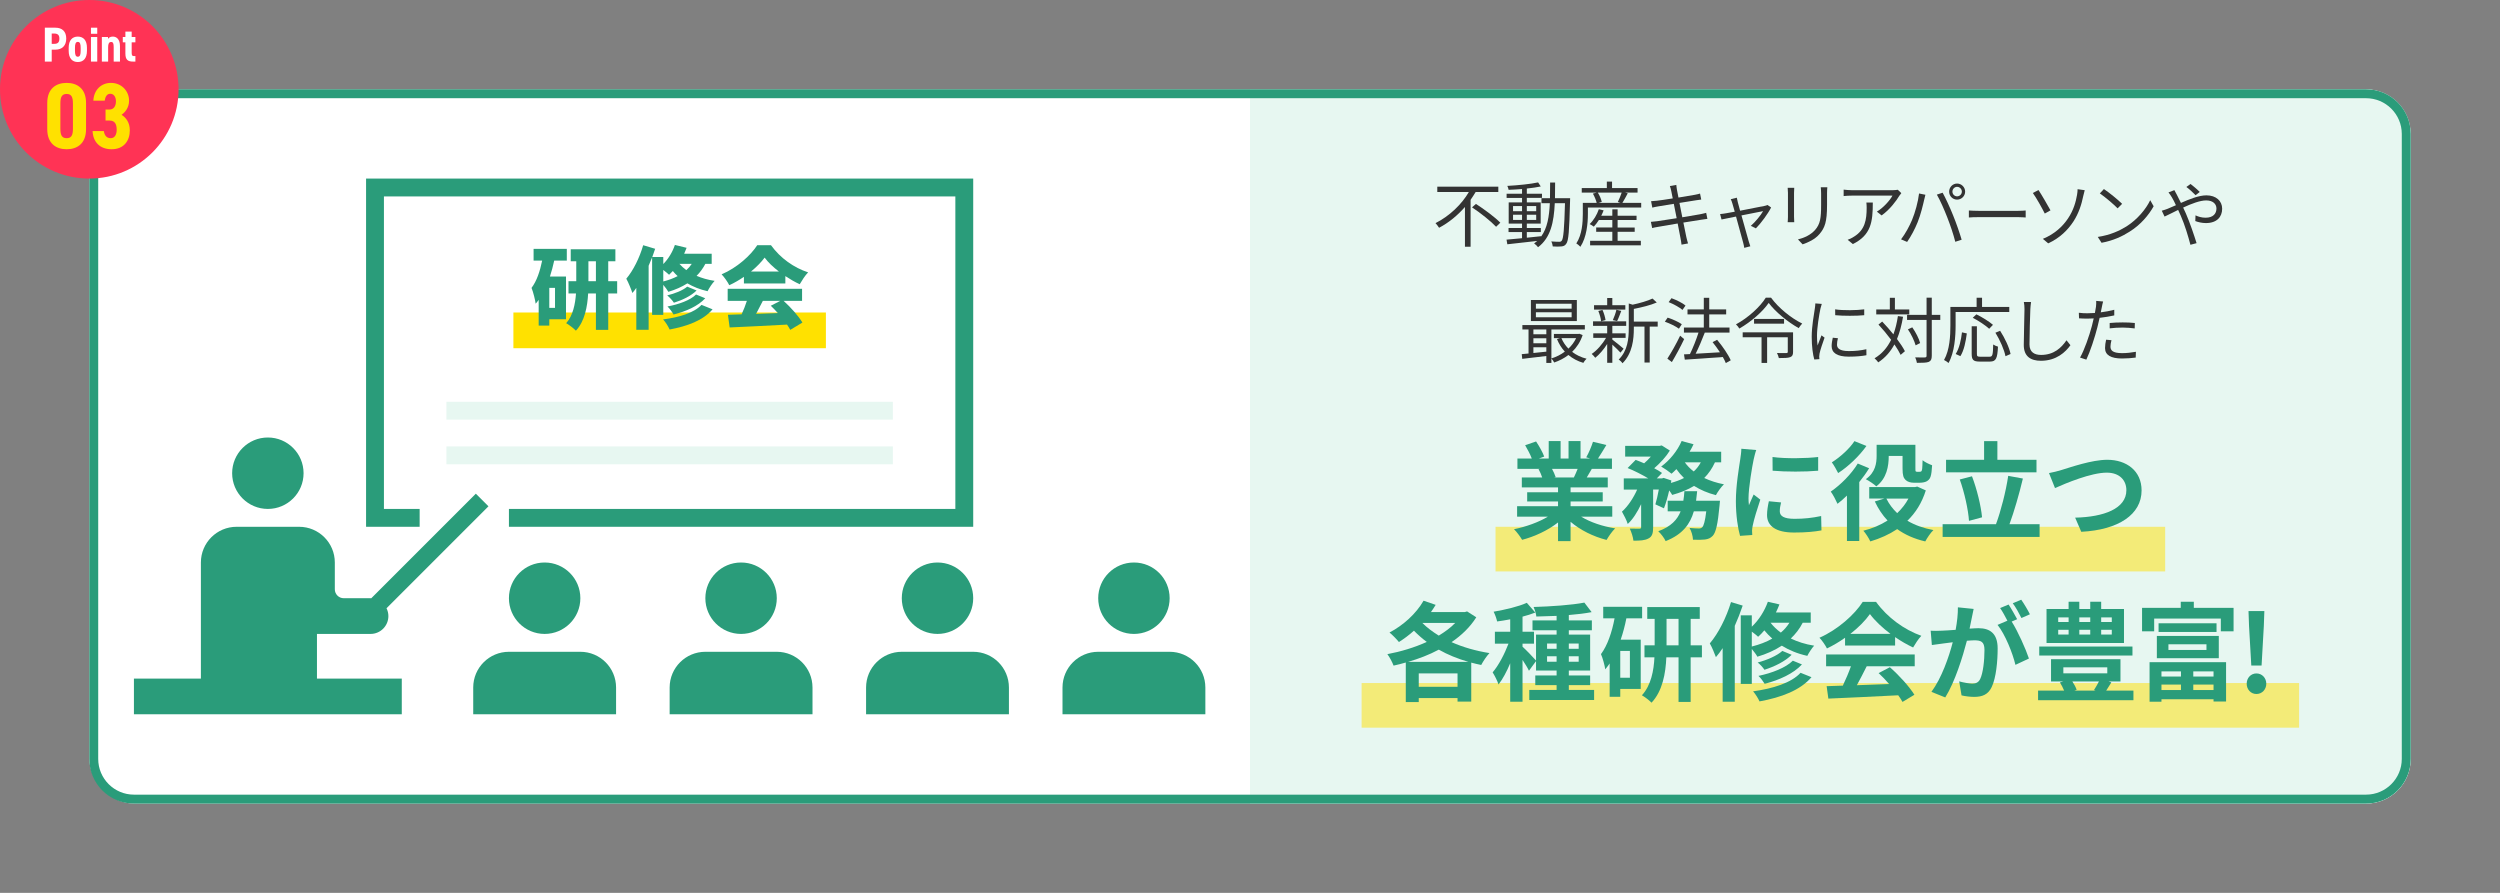 <?xml version="1.0" encoding="UTF-8"?><svg id="Point" xmlns="http://www.w3.org/2000/svg" width="560" height="200" viewBox="0 0 560 200"><rect x="0" y="0" width="560" height="200" fill="#808080" stroke="none"/><defs><style>.cls-1{fill:#333;}.cls-1,.cls-2,.cls-3,.cls-4,.cls-5,.cls-6,.cls-7{stroke-width:0px;}.cls-2{fill:#e7f7f1;}.cls-3{fill:#f35;}.cls-4{opacity:.5;}.cls-4,.cls-6{fill:#ffe100;}.cls-5{fill:#2a9c7a;}.cls-7{fill:#fff;}</style></defs><rect class="cls-7" x="20" y="20" width="520" height="160" rx="10" ry="10"/><path class="cls-2" d="M280,20h250c5.519,0,10,4.481,10,10v140c0,5.519-4.481,10-10,10h-250V20h0Z"/><path class="cls-1" d="M330.55,43.003c-.353.592-.736,1.168-1.137,1.761v10.5h-1.265v-8.9c-1.617,1.841-3.569,3.49-5.794,4.658-.177-.304-.561-.769-.801-1.041,3.153-1.584,5.891-4.242,7.476-6.979h-7.075v-1.184h13.669v1.184h-5.073ZM330.613,45.677c1.857,1.2,4.29,2.993,5.459,4.209l-.945.913c-1.136-1.217-3.505-3.105-5.394-4.354l.88-.768Z"/><path class="cls-1" d="M351.71,44.396s-.016.448-.016.608c-.177,6.707-.32,8.932-.864,9.604-.272.416-.592.544-1.072.592-.449.064-1.201.048-1.938,0-.031-.32-.16-.816-.336-1.121.769.064,1.473.08,1.777.08.271,0,.416-.048.576-.256.367-.464.56-2.577.72-8.387h-2.289c-.192,4.258-.929,7.747-3.745,9.86-.176-.256-.592-.656-.881-.848.256-.176.48-.368.705-.56-2.434.288-4.914.56-6.707.752l-.176-1.041c.96-.08,2.16-.192,3.473-.32v-1.376h-3.025v-.913h3.025v-.977h-2.992v-4.754h2.992v-1.008h-3.457v-.928h3.457v-1.057c-1.023.08-2.064.144-3.009.176-.048-.256-.16-.64-.288-.88,2.369-.128,5.25-.416,6.898-.784l.592.912c-.863.192-1.952.336-3.121.464v1.168h3.395v.928h-3.395v1.008h3.105v4.754h-3.105v.977h3.138v.913h-3.138v1.264c1.041-.096,2.129-.208,3.201-.336v.08c1.393-1.889,1.81-4.466,1.953-7.475h-1.873v-1.121h1.905c.032-1.12.032-2.289.032-3.505h1.12c0,1.201,0,2.385-.032,3.505h3.394ZM338.921,47.31h2.017v-1.153h-2.017v1.153ZM340.938,49.262v-1.168h-2.017v1.168h2.017ZM342.01,46.157v1.153h2.098v-1.153h-2.098ZM344.107,48.094h-2.098v1.168h2.098v-1.168Z"/><path class="cls-1" d="M367.629,45.437v1.057h-11.941v1.424c0,2.097-.271,5.234-1.681,7.363-.176-.208-.672-.625-.912-.752,1.296-1.985,1.456-4.722,1.456-6.611v-2.481h3.105c-.144-.592-.48-1.424-.848-2.065l.816-.224h-3.314v-1.024h5.619v-1.44h1.168v1.44h5.715v1.024h-2.785l.592.144c-.4.752-.832,1.553-1.2,2.145h4.21ZM362.346,53.936h5.203v1.024h-11.365v-1.024h4.979v-2.017h-3.617v-.96h3.617v-1.681h-3.01c-.352.56-.752,1.072-1.137,1.488-.191-.16-.672-.448-.928-.576.881-.832,1.633-2.081,2.049-3.329l1.072.256c-.145.4-.32.816-.527,1.201h2.48v-1.425h1.184v1.425h4.242v.96h-4.242v1.681h3.826v.96h-3.826v2.017ZM357.912,43.147c.416.656.77,1.505.881,2.081l-.721.208h4.883l-.561-.192c.288-.592.656-1.457.864-2.097h-5.347Z"/><path class="cls-1" d="M382.457,49.022c-.336.032-.849.112-1.441.208-.88.144-2.368.384-3.938.625.32,1.568.576,2.849.656,3.217.113.464.24,1.008.385,1.457l-1.457.272c-.08-.544-.128-1.024-.24-1.504-.063-.352-.32-1.649-.623-3.233-1.81.304-3.521.592-4.307.736-.624.096-1.057.192-1.408.288l-.288-1.393c.368-.016.992-.08,1.408-.144.8-.112,2.546-.384,4.37-.672l-.641-3.217c-1.521.24-2.913.464-3.521.576-.512.08-.944.176-1.297.272l-.271-1.44c.4-.016.816-.048,1.328-.112.625-.064,2.018-.272,3.521-.512-.176-.864-.287-1.489-.336-1.681-.08-.416-.191-.769-.305-1.088l1.441-.256c.016.304.096.752.145,1.104.031.176.144.833.336,1.729,1.553-.256,3.025-.496,3.697-.624.464-.08.864-.192,1.137-.272l.271,1.344c-.24.032-.736.096-1.152.16-.736.112-2.193.352-3.729.592l.64,3.217c1.633-.272,3.154-.528,3.954-.672.608-.128,1.057-.224,1.393-.32l.272,1.344Z"/><path class="cls-1" d="M396.729,46.477c-.672,1.36-2.32,3.602-3.409,4.674l-1.136-.56c.992-.864,2.209-2.337,2.752-3.297-.367.064-2.641.512-4.85.96.641,2.305,1.425,5.138,1.633,5.826.096.304.256.8.352,1.088l-1.359.352c-.049-.352-.129-.768-.24-1.152-.209-.72-.977-3.569-1.602-5.858-1.504.304-2.816.56-3.248.656l-.32-1.216c.447-.032.848-.096,1.328-.176.225-.032.977-.176,1.953-.352-.24-.848-.433-1.537-.529-1.841-.111-.4-.239-.72-.367-.96l1.36-.336c.048.272.128.624.224,1.024l.513,1.889c2.272-.432,4.993-.96,5.538-1.088.191-.048.448-.112.608-.192l.8.56Z"/><path class="cls-1" d="M401.911,42.059c-.032.304-.048.769-.048,1.153v5.346c0,.4.016.929.048,1.217h-1.473c.016-.24.063-.752.063-1.232v-5.33c0-.289-.031-.849-.063-1.153h1.473ZM409.322,41.947c-.032.384-.064.848-.064,1.376v2.593c0,3.841-.512,5.106-1.664,6.482-1.041,1.249-2.642,1.937-3.811,2.337l-1.04-1.104c1.473-.368,2.849-1.008,3.842-2.129,1.152-1.329,1.345-2.625,1.345-5.65v-2.529c0-.528-.049-.992-.08-1.376h1.473Z"/><path class="cls-1" d="M425.895,43.26c-.112.16-.32.4-.433.576-.64,1.088-2.161,3.153-3.985,4.418l-1.057-.849c1.473-.864,2.977-2.593,3.489-3.585h-9.107c-.593,0-1.185.032-1.825.096v-1.44c.561.064,1.232.128,1.825.128h9.188c.304,0,.88-.048,1.12-.096l.785.752ZM419.508,45.373c0,4.338-.385,7.267-4.466,9.3l-1.169-.96c.433-.144.977-.4,1.425-.704,2.481-1.521,2.833-3.81,2.833-6.483,0-.384-.016-.736-.064-1.152h1.441Z"/><path class="cls-1" d="M429.867,43.34l1.425.288c-.096.352-.224.816-.288,1.168-.225.992-.784,3.361-1.457,4.994-.592,1.472-1.456,3.121-2.353,4.401l-1.36-.576c1.008-1.329,1.904-3.009,2.465-4.354.688-1.649,1.361-4.082,1.568-5.922ZM433.854,43.596l1.297-.432c.64,1.152,1.664,3.361,2.336,5.058.656,1.584,1.505,4.034,1.921,5.474l-1.425.464c-.4-1.633-1.136-3.793-1.809-5.506-.641-1.648-1.616-3.874-2.32-5.058ZM438.383,41.115c.992,0,1.809.816,1.809,1.809,0,.993-.816,1.793-1.809,1.793-.977,0-1.776-.8-1.776-1.793,0-.992.8-1.809,1.776-1.809ZM438.383,43.98c.592,0,1.072-.48,1.072-1.057,0-.576-.48-1.072-1.072-1.072-.576,0-1.04.496-1.04,1.072,0,.577.464,1.057,1.04,1.057Z"/><path class="cls-1" d="M441.027,47.149c.48.032,1.329.08,2.225.08h8.771c.801,0,1.377-.048,1.729-.08v1.568c-.32-.016-.993-.08-1.713-.08h-8.788c-.88,0-1.729.032-2.225.08v-1.568Z"/><path class="cls-1" d="M456.623,42.571c.703,1.041,2.112,3.505,2.688,4.546l-1.28.72c-.593-1.2-1.905-3.553-2.674-4.61l1.266-.656ZM463.249,48.91c1.232-1.825,1.745-3.729,2.001-5.218.08-.416.145-1.024.128-1.312l1.601.224c-.128.416-.256.977-.32,1.265-.384,1.905-1.024,3.905-2.193,5.714-1.248,1.921-3.057,3.729-5.666,4.93l-1.2-1.008c2.657-1.088,4.466-2.817,5.65-4.594Z"/><path class="cls-1" d="M476.301,50.735c2.465-1.553,4.418-3.922,5.347-5.891l.769,1.361c-1.105,2-2.961,4.178-5.379,5.682-1.601,1.024-3.617,2.001-6.29,2.497l-.849-1.312c2.801-.416,4.882-1.393,6.402-2.337ZM475.357,45.661l-1.01,1.008c-.8-.832-2.801-2.545-3.984-3.345l.912-.977c1.137.752,3.186,2.417,4.082,3.313Z"/><path class="cls-1" d="M487.056,42.587c.128.256.4.769.561,1.041.272.528.593,1.168.912,1.825,1.905-.848,4.05-1.697,5.698-1.697,2.193,0,3.537,1.265,3.537,2.993,0,1.825-1.168,3.217-3.648,3.217-.881,0-1.777-.224-2.369-.448l.048-1.28c.593.288,1.393.528,2.241.528,1.744,0,2.449-.944,2.449-2.065,0-.96-.736-1.809-2.306-1.809-1.376,0-3.329.752-5.153,1.601.207.432.416.88.607,1.312.864,1.953,1.857,4.914,2.4,6.659l-1.376.368c-.496-1.873-1.249-4.434-2.161-6.499-.191-.448-.4-.896-.592-1.313-1.217.592-2.32,1.168-3.041,1.489l-.625-1.312c.465-.128,1.025-.32,1.312-.432.529-.208,1.169-.496,1.857-.8-.32-.704-.625-1.296-.896-1.745-.191-.336-.512-.8-.769-1.121l1.312-.512ZM491.811,43.724c-.609-.608-1.377-1.345-2.065-1.841l.929-.672c.527.4,1.473,1.168,2.064,1.792l-.928.721Z"/><path class="cls-1" d="M354.51,75.054c-.496,1.521-1.328,2.769-2.354,3.761.913.705,2.002,1.232,3.234,1.537-.257.224-.576.656-.721.929-1.281-.368-2.4-.977-3.346-1.761-.977.752-2.064,1.296-3.186,1.681-.127-.272-.416-.688-.623-.896v.992h-1.137v-1.552c-1.953.24-3.906.464-5.395.64l-.112-1.057c.448-.032.96-.08,1.521-.144v-5.378h-1.377v-.993h13.99v.993h-7.49v6.482c1.056-.32,2.096-.832,3.009-1.521-.736-.8-1.329-1.745-1.761-2.817l.688-.208h-1.376v-.944h5.507l.207-.032.721.288ZM353.213,71.917h-10.292v-4.722h10.292v4.722ZM343.481,73.806v1.072h2.897v-1.072h-2.897ZM343.481,76.895h2.897v-1.121h-2.897v1.121ZM343.481,79.072c.912-.096,1.905-.192,2.897-.304v-.977h-2.897v1.281ZM352.045,68.043h-8.004v1.104h8.004v-1.104ZM352.045,69.948h-8.004v1.121h8.004v-1.121ZM349.756,75.742c.368.88.912,1.681,1.568,2.353.721-.672,1.312-1.457,1.729-2.353h-3.297Z"/><path class="cls-1" d="M362.986,78.992c-.336-.4-1.152-1.185-1.824-1.793v4.066h-1.152v-4.21c-.785,1.232-1.777,2.385-2.674,3.089-.191-.272-.544-.656-.8-.864,1.152-.752,2.417-2.193,3.218-3.602h-2.865v-1.008h3.121v-1.681h-3.17v-1.008h7.428v1.008h-3.105v1.681h2.977v1.008h-2.977v.384c.607.448,2.16,1.713,2.529,2.049l-.705.88ZM364.075,69.356h-7.011v-.993h2.945v-1.617h1.152v1.617h2.913v.993ZM358.648,71.965c-.063-.625-.319-1.584-.623-2.305l.928-.24c.336.72.608,1.665.688,2.273l-.993.272ZM361.273,71.709c.289-.64.656-1.632.801-2.321l1.088.256c-.303.8-.623,1.696-.928,2.273l-.961-.208ZM371.326,73.165h-1.793v8.036h-1.168v-8.036h-2.385v.4c0,2.385-.305,5.586-2.545,7.811-.145-.256-.576-.672-.85-.832,2.033-1.985,2.258-4.754,2.258-6.995v-5.57l.864.272c1.632-.353,3.425-.865,4.45-1.377l.96.88c-1.36.608-3.361,1.089-5.138,1.441v2.849h5.346v1.12Z"/><path class="cls-1" d="M376.082,73.629c-.673-.512-2.049-1.185-3.154-1.568l.625-.913c1.072.352,2.465.96,3.169,1.473l-.64,1.008ZM377.25,75.966c-.801,1.681-1.857,3.649-2.754,5.138l-1.008-.769c.816-1.248,2.001-3.313,2.865-5.138l.896.768ZM376.882,69.42c-.656-.561-2.001-1.312-3.105-1.745l.64-.88c1.105.4,2.466,1.072,3.139,1.648l-.673.977ZM386.582,81.329c-.16-.4-.385-.864-.673-1.36-3.089.24-6.306.448-8.515.592l-.177-1.184,1.329-.064c.672-1.36,1.439-3.297,1.92-4.818h-3.266v-1.136h4.451v-2.929h-3.65v-1.121h3.65v-2.609h1.216v2.609h3.794v1.121h-3.794v2.929h4.546v1.136h-5.538c-.593,1.521-1.345,3.346-2.049,4.738,1.648-.08,3.554-.192,5.442-.32-.513-.784-1.089-1.584-1.648-2.273l1.008-.528c1.2,1.409,2.514,3.33,3.057,4.594l-1.104.625Z"/><path class="cls-1" d="M396.715,66.683c1.682,2.305,4.498,4.578,6.979,5.794-.288.288-.576.704-.784,1.024-2.449-1.361-5.25-3.666-6.723-5.65-1.312,1.921-3.89,4.21-6.579,5.747-.144-.272-.479-.688-.752-.944,2.737-1.473,5.427-3.938,6.675-5.971h1.184ZM401.646,78.832c0,.64-.144.977-.64,1.168-.497.192-1.297.208-2.546.208-.063-.352-.256-.816-.416-1.136.944.032,1.825.016,2.065.016.271-.016.352-.08.352-.272v-3.265h-4.626v5.746h-1.249v-5.746h-4.225v-1.104h11.284v4.386ZM399.629,71.437v1.072h-6.723v-1.072h6.723Z"/><path class="cls-1" d="M408.078,68.075c-.096.272-.24.784-.304,1.072-.304,1.457-.769,4.29-.769,6.066,0,.769.032,1.409.129,2.177.271-.72.624-1.649.88-2.273l.688.512c-.4,1.121-.977,2.801-1.121,3.553-.047.224-.08.528-.08.705l.049.56-1.152.08c-.32-1.121-.576-2.945-.576-5.09,0-2.337.512-5.058.703-6.354.049-.368.113-.784.113-1.12l1.439.112ZM411.696,75.758c-.144.576-.208,1.024-.208,1.457,0,.72.48,1.425,2.656,1.425,1.426,0,2.642-.128,3.922-.416l.016,1.345c-.976.192-2.305.32-3.953.32-2.656,0-3.842-.88-3.842-2.369,0-.576.112-1.201.256-1.873l1.153.112ZM411.072,69.291c1.729.289,4.93.224,6.514,0v1.313c-1.696.176-4.77.176-6.498,0l-.016-1.313Z"/><path class="cls-1" d="M426.284,70.957c-.32,1.873-.753,3.537-1.36,4.978.752.992,1.377,1.953,1.776,2.737l-.96.816c-.32-.672-.816-1.489-1.393-2.337-.896,1.649-2.064,2.993-3.617,4.018-.145-.224-.576-.704-.833-.912,1.665-.993,2.849-2.385,3.714-4.146-.881-1.185-1.889-2.401-2.834-3.409l.833-.672c.833.864,1.713,1.873,2.513,2.865.448-1.216.785-2.593,1.009-4.098l1.152.16ZM427.677,70.428h-7.396v-1.104h3.042v-2.609h1.136v2.609h3.218v1.104ZM434.623,71.661h-1.904v8.019c0,.801-.191,1.153-.672,1.377-.48.192-1.281.224-2.657.224-.048-.32-.208-.88-.384-1.233,1.008.032,1.889.032,2.16.016.272-.016.385-.096.385-.384v-8.019h-4.37v-1.136h4.37v-3.842h1.168v3.842h1.904v1.136ZM429.102,77.359c-.256-.944-.977-2.481-1.729-3.585l.977-.448c.768,1.088,1.52,2.561,1.76,3.521l-1.008.512Z"/><path class="cls-1" d="M438.056,69.884v2.993c0,2.433-.224,6.019-1.585,8.436-.208-.208-.721-.544-1.008-.672,1.297-2.289,1.424-5.49,1.424-7.763v-4.129h5.875v-2.049h1.217v2.049h6.098v1.136h-12.021ZM438.072,79.296c.8-1.217,1.216-3.169,1.408-4.85l1.088.24c-.224,1.745-.624,3.825-1.44,5.09l-1.056-.48ZM445.675,79.904c.656,0,.752-.4.8-2.737.272.192.753.4,1.072.48-.127,2.641-.432,3.346-1.792,3.346h-2.337c-1.393,0-1.761-.4-1.761-1.729v-6.178h1.169v6.178c0,.544.127.64.736.64h2.112ZM445.578,73.646c-.768-.72-2.369-1.793-3.682-2.465l.816-.769c1.281.625,2.898,1.633,3.714,2.353l-.849.88ZM448.027,74.094c1.057,1.633,2.064,3.777,2.338,5.202l-1.137.496c-.272-1.409-1.217-3.602-2.258-5.266l1.057-.432Z"/><path class="cls-1" d="M454.957,67.659c-.08.512-.128,1.072-.16,1.584-.064,1.793-.191,5.538-.191,7.907,0,1.745,1.12,2.353,2.593,2.353,2.913,0,4.562-1.633,5.698-3.281l.881,1.104c-1.073,1.504-3.122,3.489-6.611,3.489-2.273,0-3.842-.96-3.842-3.538,0-2.353.16-6.354.16-8.035,0-.576-.048-1.136-.145-1.601l1.617.016Z"/><path class="cls-1" d="M473.596,70.652c-1.04.24-2.177.416-3.281.544-.145.688-.32,1.425-.496,2.097-.576,2.273-1.648,5.538-2.48,7.267l-1.409-.464c.944-1.633,2.065-4.85,2.657-7.091.145-.528.271-1.104.4-1.681-.512.032-.992.048-1.441.048-.703,0-1.279-.032-1.84-.064l-.049-1.249c.753.096,1.329.112,1.905.112.528,0,1.089-.032,1.696-.064.112-.576.192-1.072.24-1.393.049-.448.08-.976.049-1.312l1.553.128c-.113.352-.225.944-.289,1.264l-.24,1.168c1.025-.128,2.065-.32,3.025-.576v1.265ZM472.972,76.207c-.144.528-.224,1.024-.224,1.424,0,.752.352,1.473,2.608,1.473,1.024,0,2.129-.128,3.089-.304l-.047,1.296c-.849.112-1.905.208-3.058.208-2.497,0-3.81-.769-3.81-2.337,0-.608.096-1.201.24-1.873l1.2.112ZM472.572,72.349c.832-.08,1.872-.128,2.896-.128.912,0,1.889.032,2.737.128l-.032,1.216c-.801-.096-1.744-.192-2.673-.192-.993,0-1.953.064-2.929.176v-1.2Z"/><rect class="cls-4" x="335" y="118" width="150" height="10"/><rect class="cls-4" x="305" y="153" width="210" height="10"/><path class="cls-5" d="M354.184,115.736c2.04,1.248,4.824,2.184,7.608,2.616-.647.624-1.488,1.824-1.92,2.592-2.952-.744-5.856-2.184-8.065-4.057v4.321h-2.808v-4.177c-2.232,1.752-5.185,3.145-8.041,3.889-.407-.696-1.224-1.8-1.823-2.376,2.688-.552,5.52-1.56,7.584-2.808h-6.889v-2.352h9.169v-1.056h-6.913v-2.064h6.913v-1.08h-8.112v-2.232h4.561c-.193-.6-.505-1.32-.816-1.872l.287-.048h-5.016v-2.328h3.216c-.336-.912-.96-2.064-1.487-2.976l2.447-.84c.696,1.032,1.488,2.448,1.824,3.384l-1.176.432h2.184v-3.912h2.665v3.912h1.776v-3.912h2.688v3.912h2.137l-.864-.264c.576-.984,1.176-2.424,1.513-3.48l3,.72c-.672,1.104-1.32,2.185-1.873,3.024h3.121v2.328h-4.513c-.384.696-.769,1.344-1.128,1.92h4.704v2.232h-8.329v1.08h7.201v2.064h-7.201v1.056h9.338v2.352h-6.961ZM347.654,105.031c.336.624.648,1.32.816,1.848l-.408.072h4.488c.289-.576.576-1.272.84-1.92h-5.736Z"/><path class="cls-5" d="M384.148,103.567c-.625,1.368-1.417,2.52-2.4,3.504,1.32.624,2.808,1.104,4.416,1.416-.624.576-1.416,1.704-1.801,2.424-1.824-.456-3.455-1.176-4.896-2.064-1.416.864-3.072,1.512-4.896,2.016-.144-.264-.383-.624-.672-1.008-.336,1.488-.744,2.928-1.176,4.008l-1.92-.888c.264-.888.552-2.088.768-3.312h-1.271v8.449c0,1.296-.192,2.064-1.032,2.497-.816.456-1.896.504-3.384.504-.072-.792-.457-1.944-.816-2.712.888.024,1.848.024,2.16.024.287-.024.384-.072.384-.36v-5.136c-.84,1.776-1.849,3.384-3,4.44-.24-.816-.864-1.992-1.296-2.76,1.32-1.176,2.568-3.048,3.408-4.945h-3v-2.496h5.496c-1.344-.816-3.145-1.728-4.633-2.328l1.801-1.824c.576.216,1.248.48,1.896.768.528-.456,1.056-.984,1.513-1.512h-5.761v-2.4h7.753l.432-.096,1.824,1.152c-.816,1.344-2.16,2.808-3.504,3.96.695.36,1.296.72,1.752,1.056l-1.176,1.224h1.151l.384-.12,1.729.576-.096.552c1.056-.288,2.064-.648,2.928-1.104-.624-.6-1.199-1.272-1.704-1.992-.36.384-.72.72-1.08,1.032-.552-.456-1.655-1.224-2.328-1.608,1.872-1.344,3.648-3.504,4.585-5.712l2.664.72c-.264.576-.553,1.128-.889,1.68h7.081v2.376h-1.392ZM385.275,112.16s-.047.744-.096,1.08c-.384,4.152-.816,6-1.512,6.769-.528.552-1.032.744-1.752.84-.601.072-1.584.096-2.688.048-.024-.792-.337-1.92-.769-2.641.864.096,1.681.12,2.064.12.336,0,.528-.048.768-.264.336-.312.648-1.344.912-3.576h-2.783c-.816,2.856-2.521,5.185-6.312,6.673-.312-.672-1.057-1.68-1.656-2.208,2.88-1.056,4.271-2.592,5.016-4.464h-2.904v-2.376h3.505c.12-.696.192-1.392.239-2.136h2.857c-.072.72-.145,1.44-.24,2.136h5.352ZM377.403,103.567c.528.744,1.2,1.44,1.992,2.04.647-.576,1.176-1.272,1.584-2.04h-3.576Z"/><path class="cls-5" d="M393.394,100.807c-.192.48-.479,1.68-.576,2.112-.336,1.584-1.151,6.336-1.151,8.712,0,.456.023,1.032.096,1.536.336-.84.72-1.632,1.056-2.4l1.488,1.152c-.672,1.992-1.464,4.561-1.704,5.833-.072.336-.145.864-.145,1.104.024.264.024.648.049.984l-2.736.192c-.48-1.656-.936-4.561-.936-7.777,0-3.576.719-7.584.983-9.409.097-.672.24-1.584.24-2.328l3.336.288ZM398.962,112.543c-.192.768-.288,1.344-.288,1.992,0,1.056.912,1.68,3.312,1.68,2.137,0,3.889-.192,5.953-.624l.071,3.216c-1.536.288-3.456.48-6.145.48-4.104,0-6.048-1.488-6.048-3.912,0-.984.168-1.992.408-3.097l2.735.264ZM407.268,102.367v3.072c-2.929.264-7.225.264-10.201,0l-.024-3.072c2.929.408,7.657.312,10.226,0Z"/><path class="cls-5" d="M418.683,104.887c-.624,1.032-1.392,2.088-2.208,3.097v13.201h-2.76v-10.177c-.721.696-1.417,1.32-2.113,1.848-.264-.624-1.031-2.112-1.512-2.736,2.208-1.512,4.608-3.912,6.049-6.289l2.544,1.056ZM418.082,99.895c-1.584,2.232-4.056,4.608-6.336,6.072-.312-.624-.96-1.8-1.416-2.4,1.896-1.176,4.032-3.145,5.064-4.752l2.688,1.08ZM431.38,109.855c-.888,2.808-2.304,5.04-4.128,6.792,1.631.96,3.6,1.68,5.832,2.088-.648.624-1.416,1.776-1.824,2.544-2.473-.576-4.561-1.512-6.289-2.76-1.8,1.2-3.84,2.112-6.023,2.76-.336-.744-1.033-1.824-1.561-2.4,1.968-.48,3.792-1.248,5.424-2.28-1.152-1.224-2.088-2.641-2.855-4.272l2.136-.648h-3.384v-2.568h10.225l.527-.12,1.921.864ZM423.075,102.175c0,2.208-.433,4.992-2.784,6.769-.48-.48-1.729-1.296-2.353-1.608,2.16-1.512,2.425-3.6,2.425-5.232v-2.472h8.688v5.208c0,.432,0,.648.071.744.072.072.192.096.336.096h.505c.12,0,.288-.024.36-.072.096-.048.191-.192.239-.528.048-.336.072-1.104.097-1.992.504.432,1.464.888,2.136,1.128-.048,1.008-.168,2.112-.36,2.592-.168.48-.455.792-.912,1.032-.359.192-.984.288-1.439.288h-1.44c-.647,0-1.368-.192-1.8-.624-.457-.456-.672-.984-.672-2.568v-2.809h-3.097v.048ZM422.547,111.68c.6,1.224,1.416,2.304,2.424,3.264,1.009-.96,1.873-2.04,2.521-3.264h-4.944Z"/><path class="cls-5" d="M456.87,117.416v2.856h-21.722v-2.856h11.953c1.08-2.904,2.232-7.369,2.736-10.825l3.288.6c-.841,3.528-1.968,7.417-3.001,10.225h6.745ZM456.174,105.799h-20.258v-2.808h8.521v-4.176h2.976v4.176h8.761v2.808ZM441.053,116.672c-.168-2.496-1.008-6.336-2.064-9.265l2.736-.72c1.129,2.952,2.017,6.672,2.256,9.193l-2.928.792Z"/><path class="cls-5" d="M461.883,105.247c1.848-.552,6.672-2.256,10.152-2.256,4.297,0,7.681,2.472,7.681,6.865,0,5.376-5.136,8.833-13.513,9.265l-1.369-3.168c6.434-.144,11.474-2.016,11.474-6.145,0-2.232-1.536-3.936-4.393-3.936-3.504,0-9.12,2.352-11.593,3.456l-1.344-3.36c.863-.144,2.04-.456,2.904-.72Z"/><path class="cls-5" d="M330.689,138.271c-1.369,2.185-3.289,4.033-5.545,5.569,2.544,1.128,5.448,1.968,8.496,2.448-.623.648-1.439,1.873-1.848,2.665-.768-.144-1.488-.336-2.232-.528v8.737h-3.072v-.792h-8.688v.888h-2.904v-8.857c-.912.264-1.824.504-2.736.696-.288-.768-.888-1.92-1.392-2.568,2.977-.552,6.072-1.488,8.832-2.736-1.031-.768-1.992-1.608-2.88-2.52-1.08.984-2.232,1.824-3.36,2.544-.456-.576-1.512-1.656-2.112-2.136,3.048-1.584,5.977-4.224,7.633-7.128l2.712.936c-.336.528-.672,1.08-1.056,1.608h7.608l.48-.144,2.064,1.32ZM328.912,148.255c-2.375-.696-4.607-1.584-6.624-2.736-2.136,1.152-4.488,2.04-6.864,2.736h13.488ZM326.488,153.848v-3h-8.688v3h8.688ZM318.615,139.543c1.009,1.032,2.281,1.968,3.673,2.832,1.416-.864,2.665-1.776,3.673-2.832h-7.346Z"/><path class="cls-5" d="M357.08,154.544v2.256h-14.521v-2.256h6.12v-1.08h-4.776v-2.16h4.776v-1.104h-4.608v-2.112l-1.584,2.16c-.288-.624-.864-1.56-1.44-2.424v9.361h-2.761v-8.617c-.768,1.848-1.68,3.552-2.615,4.752-.265-.816-.864-1.992-1.32-2.712,1.344-1.561,2.664-4.104,3.553-6.433h-3.049v-2.665h3.432v-2.784c-1.008.192-1.992.36-2.928.48-.145-.648-.48-1.608-.792-2.184,2.64-.456,5.593-1.152,7.44-1.992l1.896,2.184c-.864.336-1.824.648-2.856.912v3.384h2.568v2.665h-2.568v.696c.624.528,2.496,2.472,3.024,3.096v-5.808h4.608v-.984h-5.4v-2.208h5.4v-1.008c-1.56.072-3.097.12-4.536.144-.049-.624-.36-1.56-.625-2.136,3.938-.12,8.569-.432,11.377-.984l1.633,2.136c-1.488.288-3.264.504-5.112.648v1.2h5.16v2.208h-5.16v.984h4.776v8.041h-4.776v1.104h4.776v2.16h-4.776v1.08h5.665ZM346.543,145.327h2.136v-1.176h-2.136v1.176ZM348.679,148.231v-1.224h-2.136v1.224h2.136ZM351.415,144.151v1.176h2.208v-1.176h-2.208ZM353.623,147.007h-2.208v1.224h2.208v-1.224Z"/><path class="cls-5" d="M364.305,138.511c-.312,1.608-.744,3.24-1.271,4.776h4.488v11.041h-4.585v1.752h-2.376v-7.464c-.312.456-.648.912-.984,1.32-.096-.768-.576-2.592-.96-3.408,1.464-1.968,2.448-4.873,3.048-8.017h-2.544v-2.592h8.713v2.592h-3.528ZM365.097,145.807h-2.16v6h2.16v-6ZM381.227,147.248h-2.521v9.985h-2.712v-9.985h-2.736c-.145,3.528-.84,7.537-3.312,10.153-.48-.504-1.512-1.296-2.16-1.656,2.064-2.232,2.664-5.568,2.809-8.497h-2.232v-2.688h2.279v-5.928h-1.656v-2.641h11.762v2.641h-2.04v5.928h2.521v2.688ZM375.994,144.559v-5.928h-2.688v5.928h2.688Z"/><path class="cls-5" d="M390.363,135.654c-.504,1.488-1.104,3.048-1.775,4.537v16.993h-2.713v-12.001c-.479.72-.984,1.417-1.512,2.016-.24-.672-.912-2.328-1.368-3.072,1.921-2.256,3.696-5.76,4.753-9.265l2.615.792ZM403.805,139.495c-.695,1.368-1.607,2.521-2.664,3.528,1.488.72,3.24,1.296,5.232,1.608-.504.528-1.2,1.608-1.536,2.28-2.208-.48-4.128-1.296-5.712-2.28-1.608,1.056-3.457,1.872-5.473,2.472-.217-.432-.769-1.176-1.248-1.728v7.825h-2.473v-15.361h2.473v2.544c1.56-1.464,2.855-3.504,3.6-5.592l2.593.6c-.24.6-.505,1.224-.792,1.8h7.801v2.304h-1.801ZM392.404,144.823c1.703-.432,3.24-1.008,4.584-1.776-.672-.6-1.271-1.224-1.775-1.848-.433.528-.912,1.008-1.393,1.44-.312-.312-.889-.768-1.416-1.152v3.336ZM405.773,151.688c-2.496,2.928-6.745,4.536-11.641,5.424-.312-.696-.889-1.632-1.441-2.256,4.417-.6,8.569-1.896,10.633-4.152l2.449.984ZM401.332,146.671c-1.487,1.512-3.863,2.64-6.096,3.36-.336-.528-.961-1.2-1.512-1.632,2.039-.528,4.344-1.512,5.52-2.592l2.088.864ZM403.637,148.832c-1.896,2.064-5.088,3.504-8.353,4.344-.312-.528-.888-1.32-1.392-1.776,3-.624,6.12-1.824,7.704-3.408l2.04.84ZM396.604,139.495c.601.768,1.368,1.536,2.304,2.208.769-.648,1.393-1.368,1.92-2.208h-4.224Z"/><path class="cls-5" d="M413.296,142.855c-1.272.912-2.665,1.728-4.057,2.4-.336-.696-1.08-1.776-1.681-2.4,4.105-1.8,7.897-5.208,9.697-8.041h2.977c2.544,3.528,6.36,6.265,10.152,7.608-.72.744-1.344,1.776-1.848,2.616-1.32-.624-2.713-1.416-4.032-2.328v1.896h-11.209v-1.752ZM409.047,146.6h19.85v2.64h-10.752c-.696,1.416-1.488,2.904-2.209,4.248,2.305-.072,4.777-.168,7.225-.264-.744-.864-1.56-1.729-2.352-2.448l2.52-1.32c2.137,1.872,4.369,4.369,5.497,6.168l-2.665,1.608c-.239-.456-.575-.96-.959-1.488-5.641.312-11.569.552-15.65.744l-.383-2.784,3.623-.12c.648-1.344,1.32-2.928,1.824-4.344h-5.568v-2.64ZM423.473,141.991c-1.848-1.393-3.504-2.953-4.608-4.44-1.032,1.464-2.568,3.024-4.393,4.44h9.001Z"/><path class="cls-5" d="M442.096,136.398c-.144.624-.287,1.368-.408,1.968-.144.72-.336,1.584-.504,2.448.793-.048,1.513-.096,1.992-.096,2.521,0,4.297,1.128,4.297,4.537,0,2.808-.336,6.601-1.344,8.665-.793,1.656-2.088,2.184-3.912,2.184-.889,0-2.041-.144-2.833-.336l-.528-3.144c.912.264,2.305.504,2.929.504.792,0,1.392-.24,1.776-1.032.648-1.32.96-4.152.96-6.504,0-1.896-.815-2.16-2.304-2.16-.385,0-.961.048-1.633.096-.936,3.6-2.664,9.192-4.848,12.697l-3.097-1.248c2.304-3.12,3.937-7.873,4.776-11.113-.84.096-1.584.192-2.041.264-.672.072-1.896.24-2.64.36l-.265-3.216c.865.072,1.656.024,2.521,0,.744-.024,1.871-.096,3.072-.192.336-1.824.527-3.553.504-5.041l3.527.36ZM450.617,139.231c1.393,2.184,3.168,6.192,3.864,8.28l-3.024,1.417c-.624-2.641-2.305-6.841-4.008-8.953l2.207-.936c-.479-.912-1.08-2.064-1.631-2.832l1.896-.792c.601.888,1.44,2.4,1.921,3.288l-1.225.528ZM452.801,138.438c-.504-1.008-1.271-2.424-1.943-3.312l1.896-.792c.648.912,1.536,2.424,1.944,3.264l-1.896.84Z"/><path class="cls-5" d="M477.889,154.688v2.16h-21.361v-2.16h5.832c-.24-.6-.6-1.272-.937-1.824l.769-.216h-2.761v-4.993h15.554v4.993h-2.664l.623.216c-.383.648-.791,1.272-1.151,1.824h6.097ZM477.672,146.839h-20.881v-2.016h20.881v2.016ZM475.776,144.031h-17.354v-7.609h4.944v-1.632h2.4v1.632h2.448v-1.632h2.448v1.632h5.112v7.609ZM461.039,139.327h2.328v-1.032h-2.328v1.032ZM461.039,142.135h2.328v-1.056h-2.328v1.056ZM462.191,150.824h9.841v-1.344h-9.841v1.344ZM464.207,152.648c.408.624.793,1.32.961,1.872l-.504.168h4.728l-.336-.12c.336-.528.769-1.248,1.104-1.92h-5.953ZM465.768,138.294v1.032h2.448v-1.032h-2.448ZM465.768,141.079v1.056h2.448v-1.056h-2.448ZM473.04,138.294h-2.376v1.032h2.376v-1.032ZM473.04,141.079h-2.376v1.056h2.376v-1.056Z"/><path class="cls-5" d="M500.32,136.159v5.256h-2.855v-2.856h-14.93v2.856h-2.712v-5.256h8.665v-1.368h2.928v1.368h8.904ZM481.504,148.328h17.137v8.809h-2.809v-.504h-11.664v.552h-2.664v-8.856ZM483.135,142.447h13.874v4.992h-13.874v-4.992ZM496.504,139.615v1.944h-12.984v-1.944h12.984ZM484.168,150.392v1.152h4.367v-1.152h-4.367ZM488.535,154.568v-1.224h-4.367v1.224h4.367ZM485.728,145.591h8.521v-1.272h-8.521v1.272ZM495.832,150.392h-4.536v1.152h4.536v-1.152ZM495.832,154.568v-1.224h-4.536v1.224h4.536Z"/><path class="cls-5" d="M503.258,153.152c0-1.296.936-2.304,2.184-2.304s2.208,1.008,2.208,2.304c0,1.296-.96,2.304-2.208,2.304s-2.184-1.008-2.184-2.304ZM503.785,140.215l-.12-3.336h3.552l-.119,3.336-.504,8.857h-2.305l-.504-8.857Z"/><path class="cls-5" d="M158,146h16c4.415,0,8,3.585,8,8v6h-32v-6c0-4.415,3.585-8,8-8Z"/><circle class="cls-5" cx="166" cy="134" r="8"/><path class="cls-5" d="M202,146h16c4.415,0,8,3.585,8,8v6h-32v-6c0-4.415,3.585-8,8-8Z"/><circle class="cls-5" cx="210" cy="134" r="8"/><path class="cls-5" d="M246,146h16c4.415,0,8,3.585,8,8v6h-32v-6c0-4.415,3.585-8,8-8Z"/><circle class="cls-5" cx="254" cy="134" r="8"/><polygon class="cls-5" points="218 118 114 118 114 114 214 114 214 44 86 44 86 114 94 114 94 118 82 118 82 40 218 40 218 118"/><circle class="cls-5" cx="60" cy="106" r="8"/><path class="cls-5" d="M71,142h12c2.209,0,4-1.791,4-4,0-.631-.159-1.221-.42-1.752l22.834-22.834-2.828-2.828-23.43,23.43c-.053-.002-.103-.016-.156-.016h-6c-1.105,0-2-.895-2-2v-6c0-4.418-3.582-8-8-8h-14c-4.418,0-8,3.582-8,8v26h-15v8h60v-8h-19v-10Z"/><path class="cls-5" d="M114,146h16c4.415,0,8,3.585,8,8v6h-32v-6c0-4.415,3.585-8,8-8Z"/><circle class="cls-5" cx="122" cy="134" r="8"/><rect class="cls-6" x="115" y="70" width="70" height="8"/><path class="cls-5" d="M124.144,58.367c-.261,1.2-.58,2.421-.96,3.581h3.601v9.562h-3.741v1.421h-2.381v-5.762c-.22.301-.439.601-.68.86-.08-.78-.561-2.681-.92-3.541,1.16-1.52,1.9-3.74,2.38-6.121h-1.92v-2.62h7.441v2.62h-2.82ZM124.323,64.488h-1.28v4.481h1.28v-4.481ZM138.246,65.729h-2v8.162h-2.761v-8.162h-1.74c-.16,2.941-.761,6.242-2.741,8.342-.479-.5-1.54-1.32-2.18-1.68,1.54-1.7,2.04-4.341,2.2-6.662h-1.681v-2.74h1.74v-4.461h-1.24v-2.7h10.003v2.7h-1.601v4.461h2v2.74ZM133.485,62.988v-4.461h-1.681v4.461h1.681Z"/><path class="cls-5" d="M146.073,70.53v-12.883c-.24.62-.5,1.26-.78,1.88v14.344h-2.761v-9.383c-.28.421-.58.801-.88,1.141-.22-.72-.92-2.421-1.36-3.201,1.54-1.82,2.961-4.66,3.78-7.501l2.681.8c-.199.601-.42,1.221-.64,1.841h2.46v1.58c1.141-1.16,2.061-2.681,2.601-4.281l2.621.641c-.16.44-.34.88-.54,1.32h6.161v2.28h-1.42c-.541,1.021-1.181,1.9-1.961,2.681,1.181.5,2.521.9,4.041,1.12-.521.54-1.24,1.62-1.58,2.32-1.721-.38-3.221-1-4.521-1.76-1.26.8-2.681,1.42-4.261,1.9-.22-.4-.7-1.041-1.141-1.561v6.722h-2.5ZM159.616,69.29c-2.141,2.5-5.602,3.761-9.622,4.521-.3-.7-.9-1.66-1.461-2.261,3.541-.46,6.922-1.44,8.603-3.261l2.48,1.001ZM148.573,63.048c1.181-.3,2.261-.699,3.221-1.2-.399-.359-.76-.74-1.08-1.14-.28.3-.56.58-.84.84-.3-.28-.8-.7-1.301-1.08v2.58ZM156.035,65.068c-1.28,1.261-3.221,2.161-5.081,2.741-.34-.521-.96-1.2-1.5-1.641,1.62-.38,3.521-1.12,4.48-1.96l2.101.859ZM157.976,66.81c-1.641,1.78-4.301,2.94-7.102,3.641-.3-.54-.86-1.32-1.36-1.801,2.48-.46,5.102-1.38,6.401-2.681l2.061.841ZM152.194,59.107c.42.48.94.96,1.54,1.4.48-.42.881-.88,1.221-1.4h-2.761Z"/><path class="cls-5" d="M166.639,62.008c-1.02.7-2.141,1.36-3.28,1.881-.34-.7-1.12-1.82-1.721-2.44,3.421-1.44,6.542-4.261,7.981-6.521h3.081c2.141,2.94,5.142,5.041,8.322,6.081-.721.74-1.36,1.78-1.881,2.66-1.061-.479-2.16-1.12-3.221-1.82v1.641h-9.282v-1.48ZM175.521,67.39c1.661,1.5,3.341,3.42,4.222,4.86l-2.721,1.641c-.181-.36-.44-.76-.721-1.181-4.601.261-9.441.48-12.862.641l-.38-2.841c.92-.02,1.94-.06,3.061-.1.439-.94.86-2.021,1.18-3.021h-4.301v-2.701h16.664v2.701h-4.142ZM174.48,60.828c-1.3-1-2.44-2.081-3.2-3.121-.761,1.021-1.82,2.101-3.061,3.121h6.261ZM170.88,67.39c-.5.979-1.021,2-1.521,2.92,1.58-.06,3.241-.12,4.881-.18-.52-.58-1.06-1.141-1.58-1.641l2.12-1.1h-3.9Z"/><rect class="cls-2" x="100" y="90" width="100" height="4"/><rect class="cls-2" x="100" y="100" width="100" height="4"/><path class="cls-5" d="M530,22c4.411,0,8,3.589,8,8v140c0,4.411-3.589,8-8,8H30c-4.411,0-8-3.589-8-8V30c0-4.411,3.589-8,8-8h500M530,20H30c-5.523,0-10,4.477-10,10v140c0,5.523,4.477,10,10,10h500c5.523,0,10-4.477,10-10V30c0-5.523-4.477-10-10-10h0Z"/><circle class="cls-3" cx="20" cy="20" r="20"/><path class="cls-6" d="M10.584,28.919v-5.837c0-3.296,2.036-4.514,4.346-4.514s4.346,1.218,4.346,4.514v5.837c0,3.296-2.036,4.514-4.346,4.514s-4.346-1.218-4.346-4.514ZM16.336,28.814v-5.627c0-1.386-.293-2.142-1.406-2.142s-1.406.756-1.406,2.142v5.627c0,1.386.293,2.142,1.406,2.142s1.406-.756,1.406-2.142Z"/><path class="cls-6" d="M23.641,24.531h.924c.798,0,1.406-.63,1.406-1.848,0-.966-.482-1.68-1.26-1.68-.756,0-1.133.651-1.26,1.554h-2.54c.104-2.373,1.722-3.989,3.947-3.989,2.372,0,4.052,1.827,4.052,3.989,0,1.638-.965,2.646-1.68,3.17,1.008.609,1.848,1.743,1.848,3.464,0,2.352-1.344,4.241-4.072,4.241-2.709,0-4.179-1.722-4.263-4.073h2.52c.126.924.588,1.596,1.532,1.596.924,0,1.344-.84,1.344-1.911,0-1.281-.461-2.037-1.574-2.037h-.924v-2.478Z"/><path class="cls-7" d="M11.584,11.122v2.673h-1.54v-7.591h2.376c1.463,0,2.42.803,2.42,2.432,0,1.606-.945,2.486-2.42,2.486h-.836ZM12.156,9.823c.825,0,1.145-.374,1.145-1.188,0-.726-.319-1.122-1.145-1.122h-.572v2.31h.572Z"/><path class="cls-7" d="M15.385,11.386v-.682c0-1.65.781-2.508,2.047-2.508s2.046.858,2.046,2.508v.682c0,1.65-.78,2.508-2.046,2.508s-2.047-.858-2.047-2.508ZM16.793,10.748v.594c0,.88.133,1.364.639,1.364s.638-.484.638-1.364v-.594c0-.88-.132-1.364-.638-1.364s-.639.484-.639,1.364Z"/><path class="cls-7" d="M20.375,6.204h1.408v1.364h-1.408v-1.364ZM20.375,8.294h1.408v5.501h-1.408v-5.501Z"/><path class="cls-7" d="M22.815,8.294h1.376v.429c.164-.264.483-.528,1.078-.528.791,0,1.605.528,1.605,2.156v3.443h-1.408v-3.224c0-.858-.132-1.166-.572-1.166-.494,0-.671.429-.671,1.155v3.234h-1.408v-5.501Z"/><path class="cls-7" d="M27.504,8.294h.583v-1.21h1.408v1.21h.836v1.188h-.836v2.299c0,.55.099.781.45.781h.386v1.232h-.528c-1.122,0-1.716-.374-1.716-1.793v-2.519h-.583v-1.188Z"/></svg>